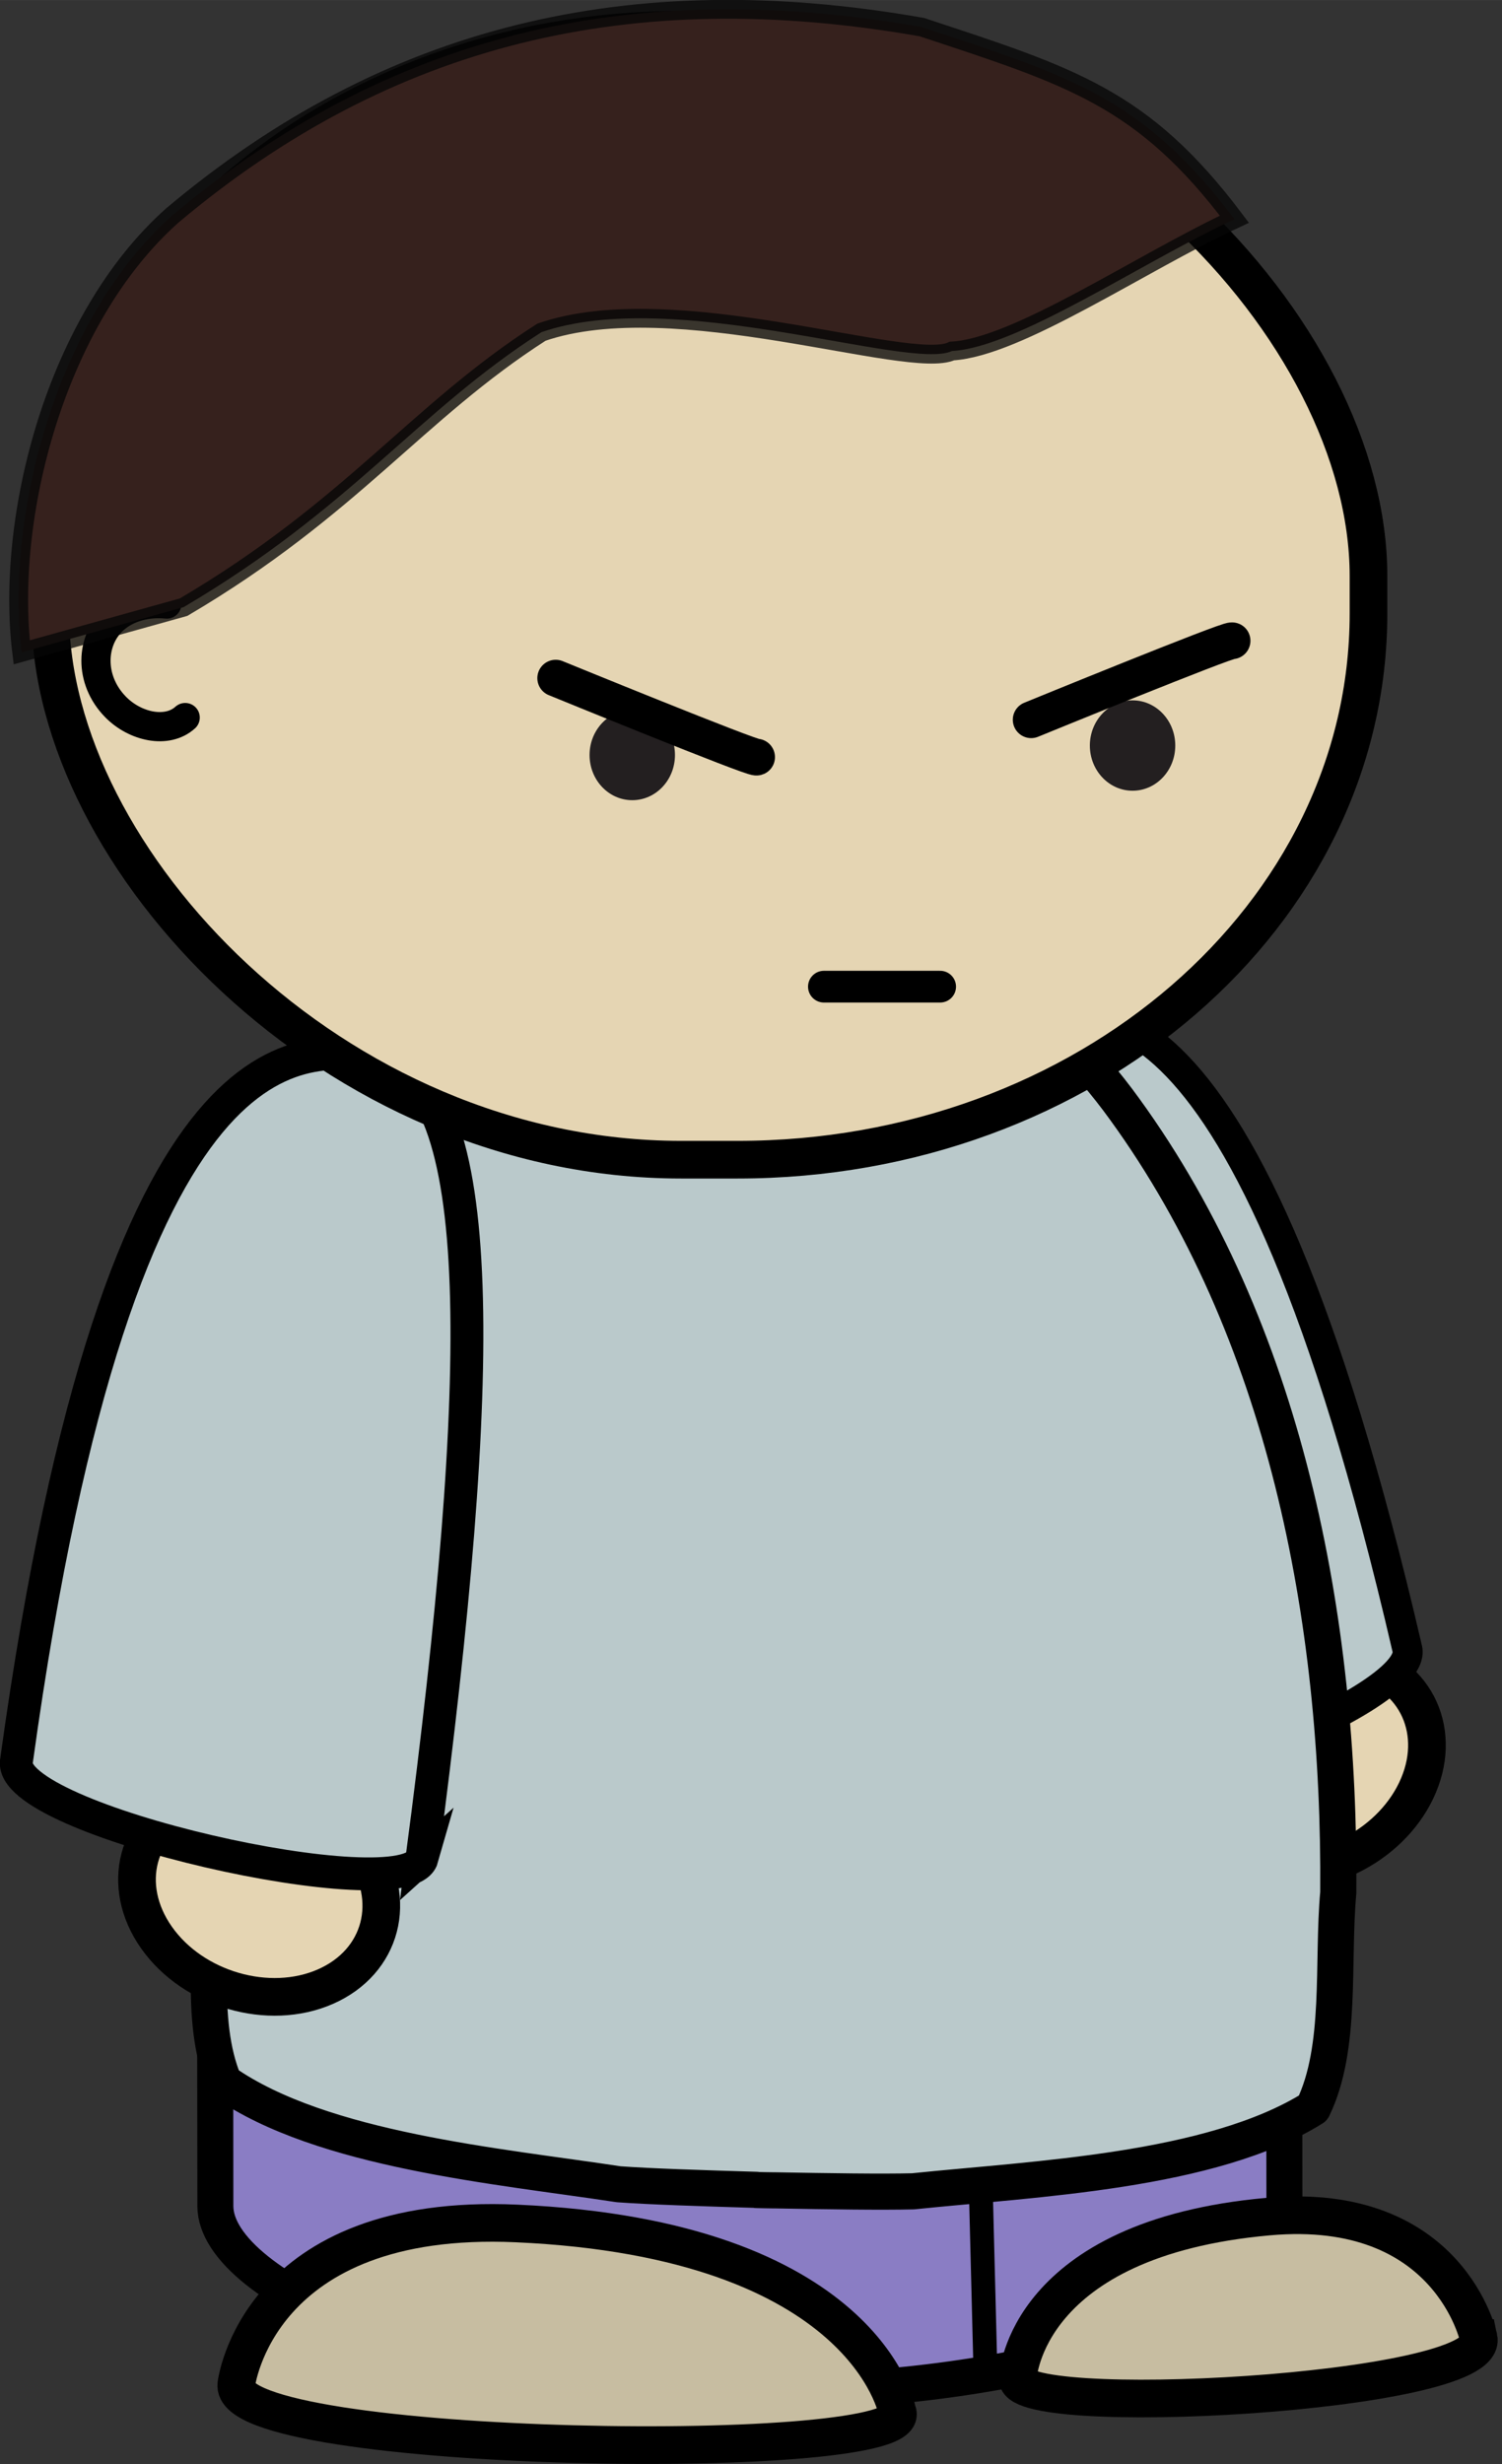 <?xml version="1.0" encoding="UTF-8"?>
<svg width="20.148mm" height="33.051mm" version="1.1" viewBox="0 0 71.392 117.11" xmlns="http://www.w3.org/2000/svg">
<rect x="0" y="0" width="71.392" height="117.11" fill="#333333" stroke="none"/>
<g transform="translate(-120.02 -599.39)">
<g transform="translate(10.112 -10.236)">
<path d="m177.22 694.73c-1.301 2.725-4.668 4.356-7.521 3.645s-4.112-3.498-2.811-6.222c1.301-2.725 4.668-4.357 7.521-3.645 2.853 0.712 4.112 3.498 2.811 6.222z" fill="#e5d5b3" fill-rule="evenodd" stroke="#000" stroke-linecap="round" stroke-linejoin="round" stroke-width="1.79"/>
<path d="m160.34 694.28c0.858 2.275 17.268-3.722 16.446-6.337-7.744-33.351-15.305-30.425-18.197-29.778-4.324 3.337-3.05 14.849 1.75 36.114z" fill="#bac9cb" stroke="#000" stroke-width="1.427"/>
<rect transform="matrix(1 -7.6208e-5 .001 1 0 0)" x="119.43" y="691.2" width="50.813" height="32.128" rx="24.97" ry="8.841" fill="#8a7dc4" fill-rule="evenodd" stroke="#000" stroke-linecap="round" stroke-linejoin="round" stroke-width="1.711"/>
<path d="m156.73 721.65-0.259-10.194" fill="#fff" stroke="#000" stroke-linecap="round" stroke-linejoin="round" stroke-width="1.135"/>
<path d="m148.24 652.92c-0.089-8e-4 -0.178 9e-4 -0.267 0-0.05 0-0.101-9e-3 -0.151-9e-3 -0.078 0-0.157 0-0.235-9e-3v0.021c-5.957 0.209-11.574 3.918-15.403 8.678-8.205 10.135-11.608 23.659-12.244 36.7 0.113 3.351-0.608 7.354 0.62 10.287 4.673 3.257 13.055 3.983 18.758 4.853 1.517 0.109 3.929 0.187 6.548 0.265v9e-3c0.275 9e-3 0.537 0.01 0.808 0.015h0.08c2.62 0.046 5.033 0.083 6.555 0.046 5.745-0.598 14.156-0.925 19.007-3.955 1.393-2.87 0.899-6.902 1.202-10.243 0.103-13.053-2.53-26.721-10.151-37.233-3.555-4.936-8.955-8.908-14.892-9.4v-0.029c-0.078 0-0.157-9e-3 -0.235-9e-3z" fill="#bac9cb" fill-rule="evenodd" stroke="#000" stroke-linecap="round" stroke-linejoin="round" stroke-width="1.717"/>
<path d="m180.19 720.75s-1.383-6.541-9.989-5.774c-11.578 1.032-11.909 7.625-11.909 7.625-0.679 2.042 22.476 0.823 21.898-1.851z" fill="#c7bda1" stroke="#000" stroke-width="1.79"/>
<path d="m117.35 701.72c1.741 2.467 5.335 3.509 8.027 2.327s3.465-4.139 1.724-6.606c-1.741-2.467-5.335-3.509-8.027-2.327-2.693 1.182-3.465 4.139-1.724 6.606z" fill="#e5d5b3" fill-rule="evenodd" stroke="#000" stroke-linecap="round" stroke-linejoin="round" stroke-width="1.79"/>
<path d="m129.97 697.94c-0.711 2.492-19.905-1.805-19.274-4.649 4.963-35.945 13.826-33.794 17.161-33.466 5.39 1.167 5.122 15.213 2.112 38.116z" fill="#bac9cb" stroke="#000" stroke-width="1.562"/>
<rect x="112.3" y="611.04" width="62.654" height="53.704" rx="29.984" ry="25.957" fill="#e5d5b3" fill-rule="evenodd" stroke="#000" stroke-linecap="round" stroke-linejoin="bevel" stroke-width="1.79"/>
<path d="m121.14 722.95s0.971-8.201 13.324-7.646c16.617 0.746 18.09 8.931 18.09 8.931 1.275 2.509-31.829 2.068-31.414-1.284z" fill="#c7bda1" stroke="#000" stroke-width="1.79"/>
<g transform="matrix(.379 0 0 -.401 141.99 645.51)">
<path d="m0 0c0-2.958-2.396-5.355-5.355-5.355-2.958 0-5.356 2.397-5.356 5.355 0 2.957 2.398 5.356 5.356 5.356 2.959 0 5.355-2.399 5.355-5.356" fill="#231f20"/>
</g>
<g transform="matrix(.379 0 0 -.401 165.77 645.06)">
<path d="m0 0c0-2.958-2.396-5.355-5.355-5.355-2.958 0-5.356 2.397-5.356 5.355 0 2.957 2.398 5.356 5.356 5.356 2.959 0 5.355-2.399 5.355-5.356" fill="#231f20"/>
</g>
<path d="m149.07 656.52h5.524" fill="none" stroke="#000" stroke-linecap="round" stroke-linejoin="round" stroke-width="1.509"/>
<path d="m145.87 645.61c-0.188 0.076-9.549-3.754-9.549-3.754" fill="none" stroke="#000" stroke-linecap="round" stroke-linejoin="round" stroke-width="1.746"/>
<path d="m168.47 640.08c-0.188-0.076-9.549 3.754-9.549 3.754" fill="none" stroke="#000" stroke-linecap="round" stroke-linejoin="round" stroke-width="1.746"/>
<path d="m118.71 643.73c-0.86 0.778-2.381 0.444-3.31-0.505-1.28-1.307-1.175-3.198-0.074-4.171 0.642-0.567 1.559-0.813 2.511-0.719" fill="none" stroke="#000" stroke-linecap="round" stroke-linejoin="round" stroke-width="1.388"/>
<path d="m110.94 640.63 7.697-2.148c7.996-4.714 11.075-9.264 17.006-13.068 6.308-2.191 17.483 1.85 19.512 0.895 3.114-0.173 8.951-4.177 13.426-6.265-4.352-5.772-7.734-6.775-14.858-9.13-13.858-2.442-25.405 0.355-35.623 8.951-5.562 4.947-7.943 14.375-7.16 20.765z" fill="#36211d" stroke="#060606" stroke-opacity=".767" stroke-width=".895px"/>
</g>
</g>
</svg>
